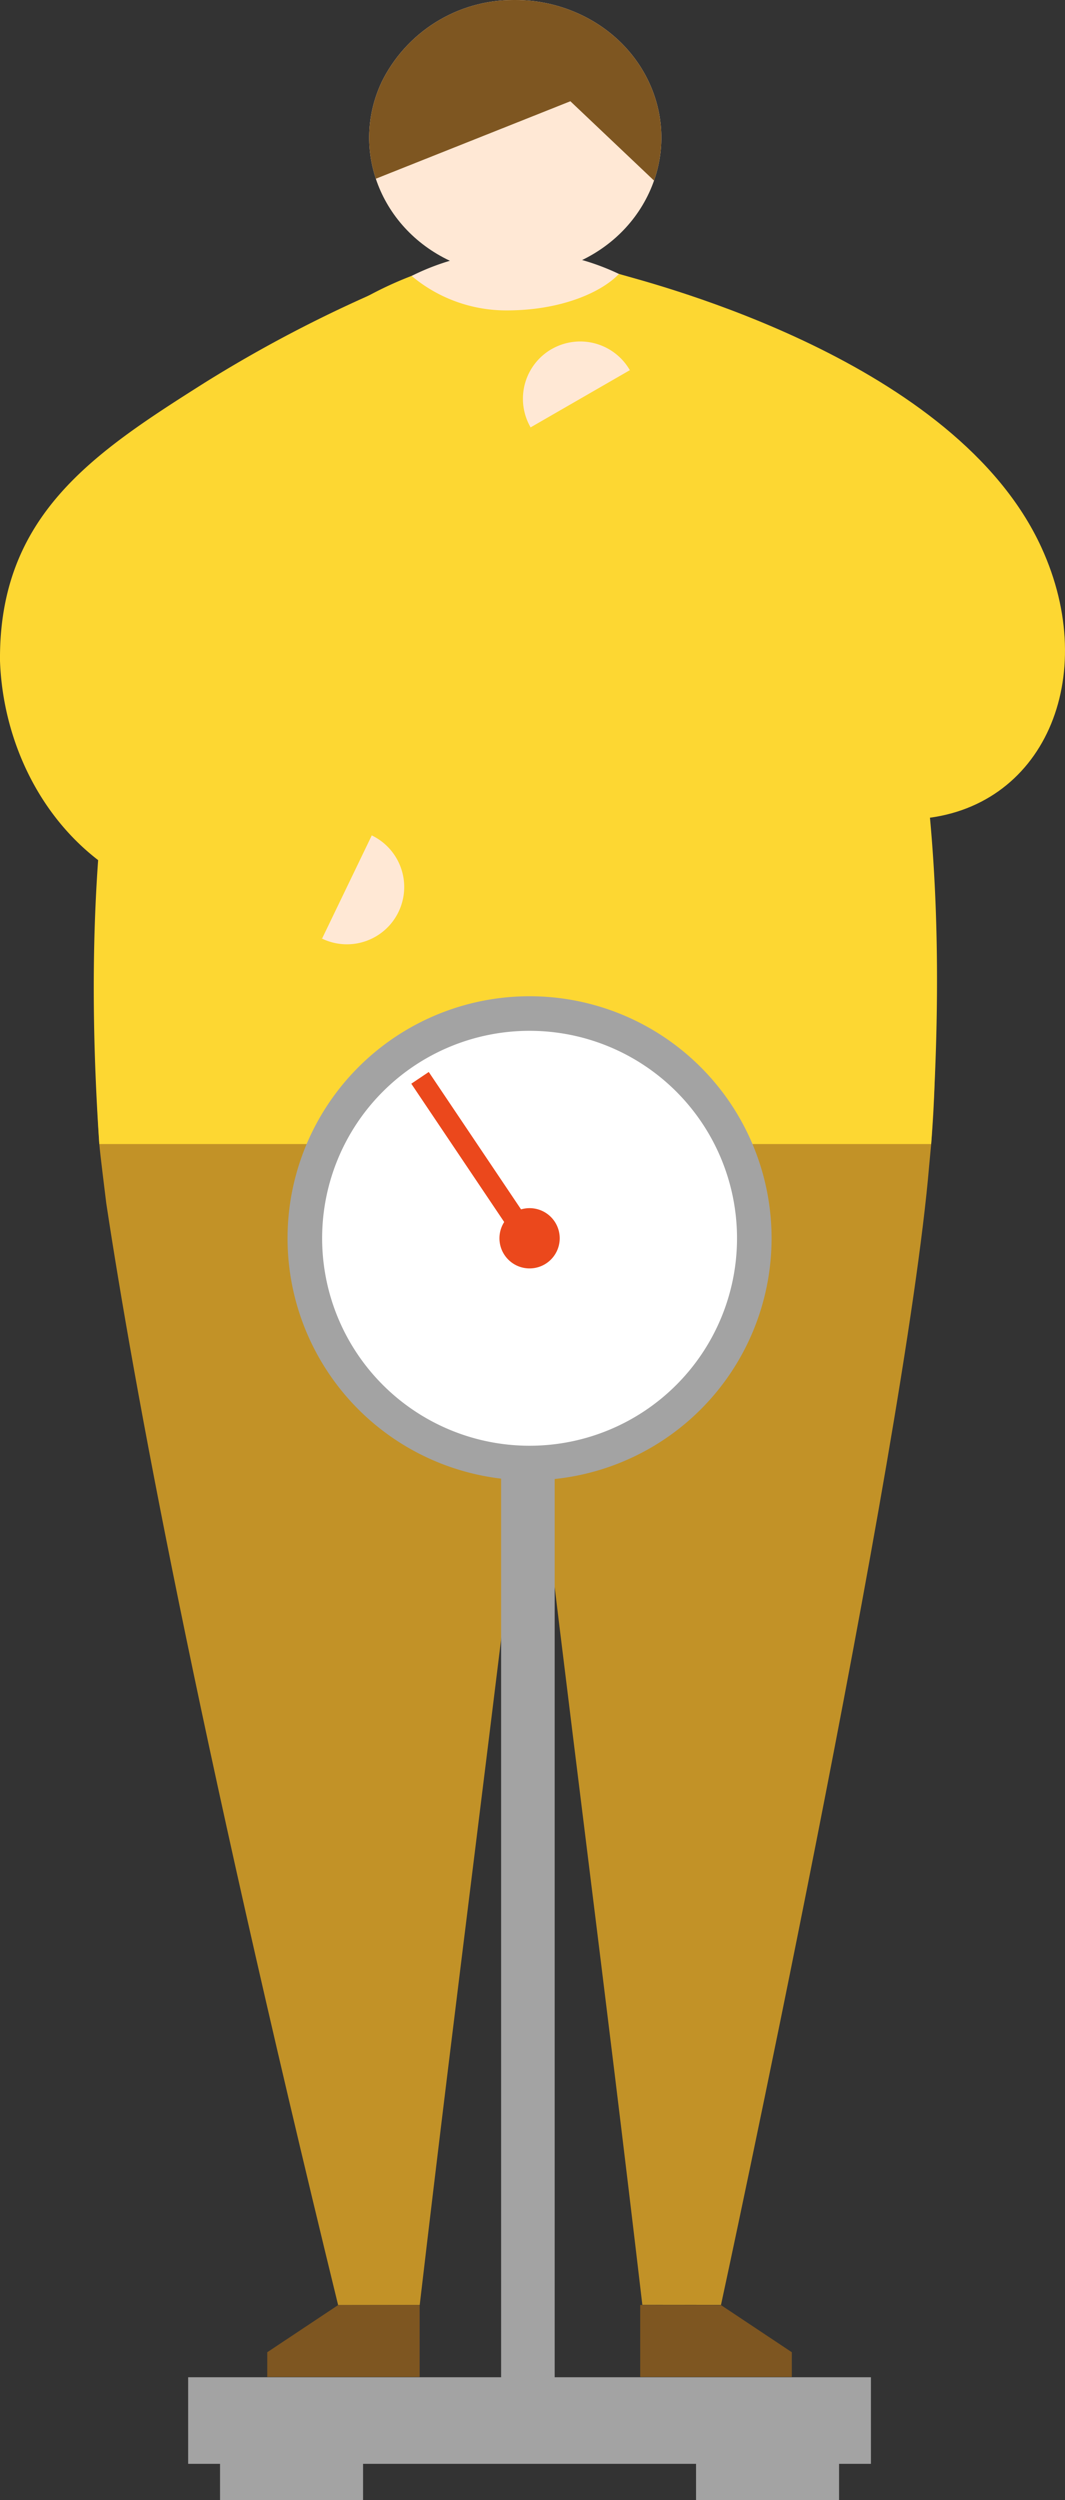 <svg xmlns="http://www.w3.org/2000/svg" xmlns:xlink="http://www.w3.org/1999/xlink" width="96.693" height="226.957" viewBox="0 0 96.693 226.957">
  <rect x="0" y="0" width="96.693" height="226.957" fill="#333333" stroke="none"/>
  <defs>
    <clipPath id="clip-path">
      <path id="パス_533944" data-name="パス 533944" d="M34.624,7.495V7.5c-2.927,6.325.139,13.693,6.853,16.452S56,23.824,58.935,17.493,58.8,3.806,52.083,1.046A13.926,13.926,0,0,0,46.786,0h-.179A13.322,13.322,0,0,0,34.624,7.495Z" transform="translate(-33.515 0)" fill="none"/>
    </clipPath>
  </defs>
  <g id="recommend01" transform="translate(48.347 113.479)">
    <g id="アートワーク_3" data-name="アートワーク 3" transform="translate(-48.347 -113.479)">
      <path id="パス_331166" data-name="パス 331166" d="M84.544,103.856c.383-4.554.328-7.049.391-11.145L48.217,97.242l-39.6-4.887c.056,4.2.108,6.759.4,11.5.092,1.1.481,4.115.631,5.381,2.5,16.462,8.09,46.953,21.051,100.029l7.408-.012c3.366-28.78,6.746-54.315,10.112-83.1,3.365,28.781,6.729,54.3,10.1,83.085l7.142.006c.047-.191,16.7-77.377,18.9-103.431" transform="translate(0 0)" fill="#c29227"/>
      <path id="パス_331167" data-name="パス 331167" d="M46.781,23.2a28.289,28.289,0,0,0-8.213,1.413C28.186,28.149,4.8,41.723,9.016,103.861H84.544C88.755,41.732,66.749,28.839,56.195,24.87A37.75,37.75,0,0,0,46.781,23.2Z" transform="translate(0 0)" fill="#fdd732"/>
      <path id="パス_331168" data-name="パス 331168" d="M57.182,33.6a5.2,5.2,0,1,1-7.1-1.908h0l.006,0A5.2,5.2,0,0,1,57.182,33.6" transform="translate(0 0)" fill="#ffe8d5"/>
      <path id="パス_331170" data-name="パス 331170" d="M30.76,75.38a5.2,5.2,0,1,0,5.886,4.408h0V79.78a5.2,5.2,0,0,0-5.885-4.4" transform="translate(0 0)" fill="#ffe8d5"/>
      <path id="パス_331171" data-name="パス 331171" d="M44.179,47.325a93.413,93.413,0,0,0-25.075,9.9,4.843,4.843,0,0,0-1.888,5.02c.554,2.429,2.985,3.942,4.955,5.235,3.956,2.661,7.82,5.394,11.586,8.354L29.245,85.2c-3.121-.721-6.171-1.592-9.221-2.467-3.4-1.113-7.018-1.781-10.009-3.853C3.8,74.717.274,67.411,0,60.012c-.116-13.237,8.5-18.89,18.577-25.264a121.2,121.2,0,0,1,18.448-9.425Z" transform="translate(0 0)" fill="#fdd732"/>
      <path id="パス_331172" data-name="パス 331172" d="M38.1,209.254v6.537H24.265v-2.248l6.436-4.282Z" transform="translate(0 0)" fill="#7e5621"/>
      <path id="パス_331173" data-name="パス 331173" d="M58.126,209.254v6.537H71.891v-2.248l-6.436-4.282Z" transform="translate(0 0)" fill="#7e5621"/>
      <g id="グループ_296657" data-name="グループ 296657" transform="translate(33.515)">
        <g id="グループ_296656" data-name="グループ 296656" clip-path="url(#clip-path)">
          <rect id="長方形_33276" data-name="長方形 33276" width="33.018" height="28.351" transform="translate(-3.172 -2.676)" fill="#ffe8d5"/>
          <path id="パス_331174" data-name="パス 331174" d="M46.635-1.608c-19.536,0-13.12,18.075-13.12,18.075l18.27-7.275,8.26,7.833S62.759-1.609,46.635-1.609" transform="translate(-33.515 0)" fill="#7e5621"/>
        </g>
      </g>
      <path id="パス_331176" data-name="パス 331176" d="M37.369,25.049A13.358,13.358,0,0,0,46.01,28.18c4.857,0,8.55-1.6,10.185-3.31a21.439,21.439,0,0,0-18.822.179" transform="translate(0 0)" fill="#ffe8d5"/>
      <path id="パス_331177" data-name="パス 331177" d="M48.08,90.442a21.973,21.973,0,1,1-21.973,21.973h0A21.973,21.973,0,0,1,48.08,90.442" transform="translate(0 0)" fill="#a3a3a3"/>
      <rect id="長方形_33277" data-name="長方形 33277" width="4.863" height="125.116" transform="translate(45.497 93.13)" fill="#a3a3a3"/>
      <path id="パス_331178" data-name="パス 331178" d="M48.081,93.581a18.834,18.834,0,1,1-18.834,18.834h0A18.834,18.834,0,0,1,48.081,93.581Z" transform="translate(0 0)" fill="#fff"/>
      <rect id="長方形_33278" data-name="長方形 33278" width="1.911" height="18.182" transform="translate(37.341 98.383) rotate(-33.894)" fill="#eb481c"/>
      <path id="パス_331179" data-name="パス 331179" d="M50.427,111.007a2.736,2.736,0,1,1-3.755-.937,2.736,2.736,0,0,1,3.755.937Z" transform="translate(0 0)" fill="#eb481c"/>
      <rect id="長方形_33279" data-name="長方形 33279" width="61.991" height="7.862" transform="translate(17.082 215.814)" fill="#a3a3a3"/>
      <rect id="長方形_33280" data-name="長方形 33280" width="12.985" height="7.862" transform="translate(19.978 219.095)" fill="#a3a3a3"/>
      <rect id="長方形_33281" data-name="長方形 33281" width="12.985" height="7.862" transform="translate(63.195 219.095)" fill="#a3a3a3"/>
      <path id="パス_533945" data-name="パス 533945" d="M56.195,24.87c3.268.94,30.6,7.885,38.365,24.845,5.38,11.759.2,23.853-11.237,24.633C57.182,76.131,48.172,38.8,48.172,38.8l9.01-5.194s15.72,20.4,18.224,15.562S56.195,24.87,56.195,24.87Z" transform="translate(0 0)" fill="#fdd732"/>
    </g>
  </g>
</svg>

